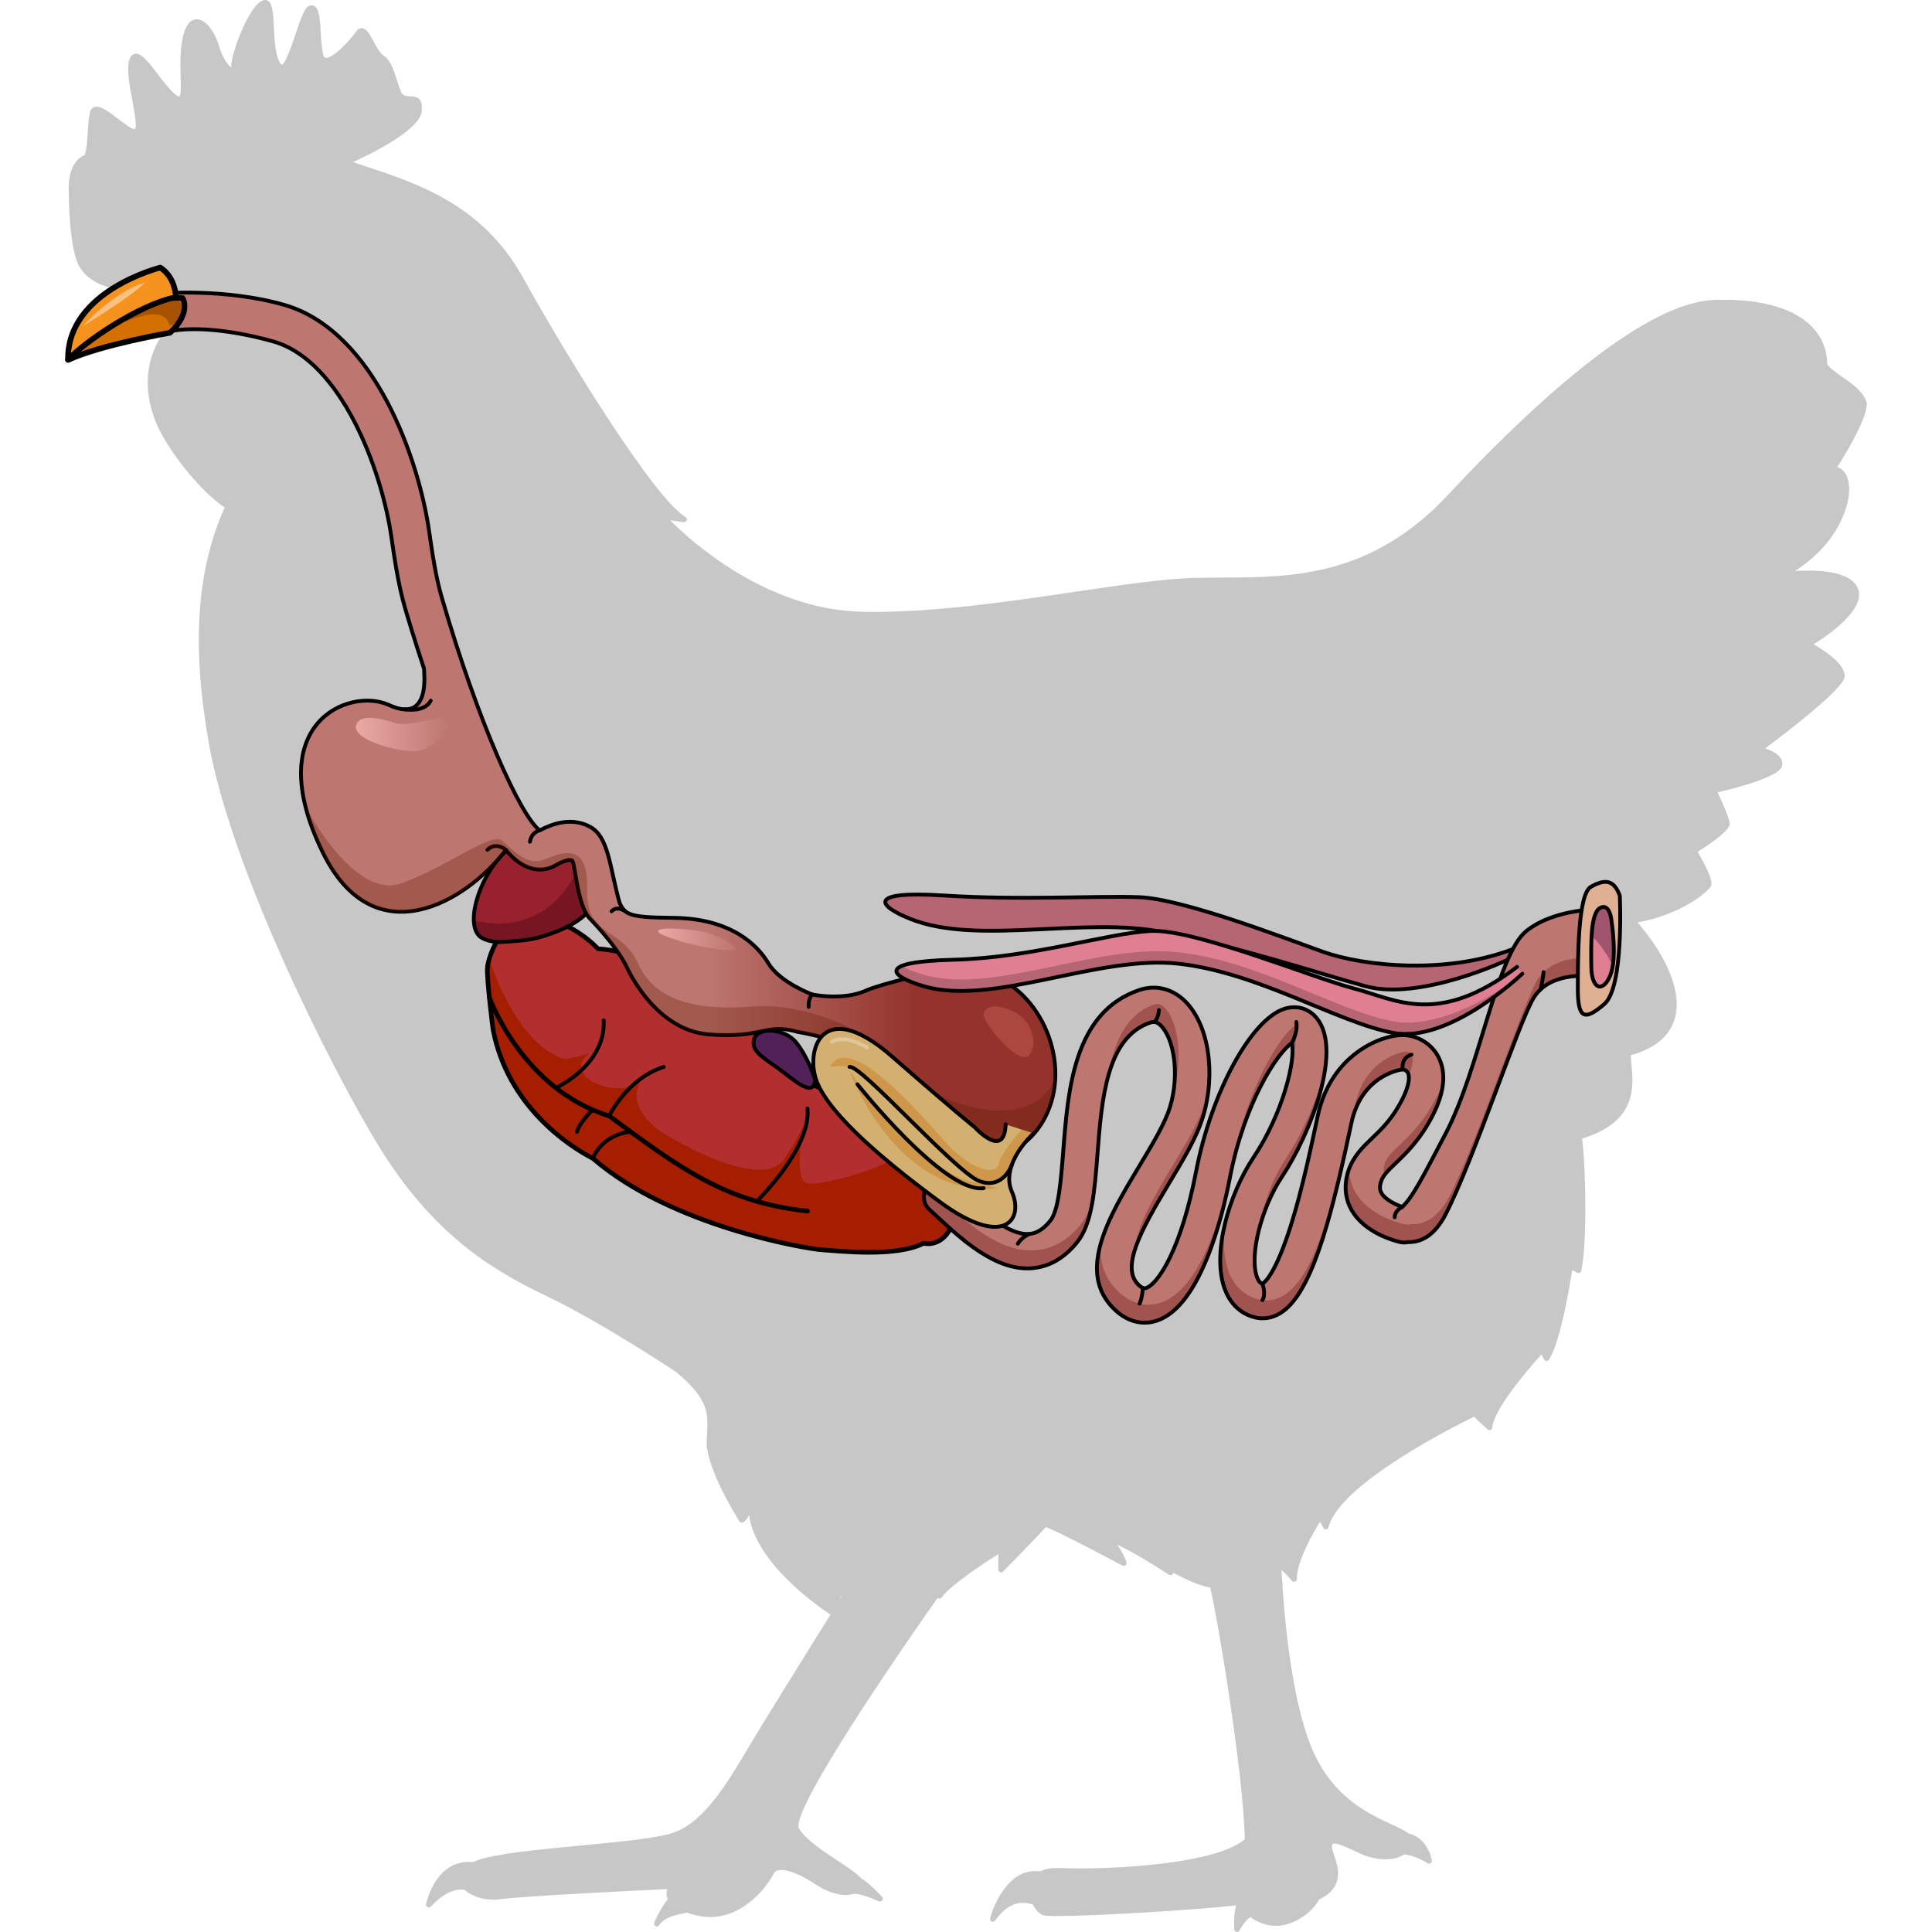 <?xml version="1.0" encoding="utf-8"?>
<!-- Created by: Science Figures, www.sciencefigures.org, Generator: Science Figures Editor -->
<!DOCTYPE svg PUBLIC "-//W3C//DTD SVG 1.1//EN" "http://www.w3.org/Graphics/SVG/1.1/DTD/svg11.dtd">
<svg version="1.1" id="Layer_1" xmlns="http://www.w3.org/2000/svg" xmlns:xlink="http://www.w3.org/1999/xlink" 
	 width="800px" height="800px" viewBox="0 0 471.66 505.797" enable-background="new 0 0 471.66 505.797"
	 xml:space="preserve">
<g>
	<path id="changecolor" fill="#C7C7C7" d="M469.255,153.887c-1.363-2.983-5.772-4.496-13.106-4.496c-1.203,0-2.33,0.042-3.304,0.1
		c3.257-2.088,8.426-6.113,11.556-12.149c3.319-6.402,3.049-11.074,1.688-13.312c-0.556-0.914-1.315-1.51-2.188-1.734
		c2.074-3.25,7.903-12.755,7.757-16.694c-0.002-0.062-0.013-0.123-0.029-0.181c-0.86-2.906-3.83-4.971-6.45-6.792
		c-1.613-1.122-3.143-2.185-3.866-3.231c-0.144-11.141-11.248-17.553-29.631-16.869c-12.548,0.465-29.715,12.702-46.075,27.564
		c-0.087,0.052-0.163,0.12-0.224,0.204c-8.203,7.467-16.199,15.582-23.3,23.197c-20.119,21.578-40.935,21.653-59.299,21.719
		c-2.462,0.009-4.788,0.017-7.098,0.076c-8.008,0.203-18.793,1.794-31.28,3.636c-18.031,2.66-38.659,5.703-56.292,5.208
		c-24.759-0.696-44.372-18.537-49.745-23.927l3.558,0.523c0.348,0.057,0.68-0.15,0.799-0.48c0.117-0.33-0.014-0.697-0.314-0.877
		c-7.95-4.771-29.712-39.6-42.624-62.808c-10.517-18.903-27.428-24.49-41.016-28.979c-1.174-0.388-2.31-0.765-3.426-1.143
		c5.239-2.396,17.559-8.524,17.995-13.344c0.135-1.479-0.057-2.458-0.604-3.081c-0.646-0.735-1.589-0.769-2.42-0.8
		c-1.283-0.047-2.032-0.138-2.524-1.45c-0.382-1.017-0.692-1.995-0.993-2.94c-0.884-2.777-1.647-5.176-3.621-6.434
		c-0.797-0.508-1.647-2.071-2.397-3.451c-1.086-1.997-1.944-3.574-3.202-3.574c-0.542,0-1.021,0.298-1.426,0.887
		c-1.671,2.43-5.912,6.893-7.828,6.893h-0.004c-0.194,0-0.64-0.008-0.853-1.107c-0.342-1.766-0.464-3.771-0.581-5.711
		c-0.234-3.869-0.42-6.925-2.429-6.925c-0.121,0-0.247,0.014-0.373,0.041c-1.307,0.281-2.191,2.748-3.771,7.449
		c-0.876,2.606-2.698,8.029-3.643,8.04c-0.001,0-0.124-0.03-0.336-0.337c-1.327-1.916-1.537-6.078-1.707-9.423
		C54.417,3.009,54.265,0,52.31,0c-0.227,0-0.464,0.051-0.703,0.152c-3.614,1.521-8.127,13.89-8.127,17.031
		c0,0.214-0.019,0.359-0.038,0.452c-0.689-0.38-2.33-2.534-3.191-5.653c-0.793-2.879-3.119-6.934-5.806-6.934
		c-1.704,0-2.925,1.557-3.63,4.628c-0.78,3.407-0.68,7.253-0.599,10.344c0.054,2.089,0.129,4.95-0.33,5.292
		c-0.039,0-0.26-0.019-0.762-0.379c-1.499-1.081-3.226-3.338-4.896-5.521c-2.539-3.319-4.171-5.354-5.675-5.354
		c-0.555,0-1.308,0.271-1.737,1.559c-0.789,2.369,0.012,6.658,0.787,10.806c0.512,2.737,1.284,6.874,0.643,7.416
		c-0.864,0-2.857-1.53-4.458-2.759c-2.119-1.626-4.119-3.162-5.561-3.162c-0.437,0-1.484,0.16-1.779,1.638
		c-0.318,1.591-0.445,3.514-0.568,5.374c-0.128,1.93-0.365,5.521-0.988,5.771c-1.83,0.733-3.968,3.362-3.968,8.358
		c0,2.668,0.134,16.207,2.773,20.73c1.607,2.757,4.782,4.813,8.186,5.488C5.915,79.189,0.198,85.262,0.329,94.146v0.005
		c0,0.022-0.002,0.044-0.002,0.066c0,0.022,0.009,0.042,0.011,0.064c0.005,0.04,0.009,0.079,0.021,0.118
		c0.009,0.034,0.022,0.064,0.036,0.096c0.015,0.034,0.029,0.066,0.049,0.098c0.021,0.031,0.044,0.059,0.067,0.087
		c0.016,0.018,0.026,0.04,0.044,0.056c0.007,0.007,0.018,0.009,0.025,0.016c0.056,0.049,0.118,0.09,0.188,0.121
		c0.01,0.004,0.018,0.012,0.027,0.015c0.002,0.001,0.004,0.002,0.006,0.003c0.085,0.032,0.173,0.047,0.26,0.047
		c0.103,0,0.204-0.022,0.298-0.064c0.002-0.001,0.004,0,0.006-0.001c6.552-2.973,18.146-5.434,23.571-6.484
		c-2.396,3.819-5.258,11.124-1.554,21.246c2.711,7.411,11.864,18.953,18.375,23.216c-7.376,16.481-8.692,36.199-4.124,61.892
		c5.8,32.63,31.818,84.696,44.459,105.319c13.919,22.711,29.133,32.184,43.501,39.037c14.954,7.131,34.291,20.055,34.421,20.137
		c8.561,7.202,8.35,10.774,8,16.694l-0.071,1.274c-0.341,6.587,7.44,19.278,8.343,20.727c0.113,0.408,0.45,0.686,0.863,0.686
		c0.431,0,0.893-0.184,1.885-1.947c1.703,12.275,17.281,23.358,21.312,26.038c-7.762,12.45-17.758,28.534-20.938,33.881
		l-0.661,1.114c-5.266,8.877-11.232,18.938-19.112,21.951c-4.059,1.553-14.677,2.563-24.945,3.538
		c-10.94,1.04-22.254,2.116-27.026,3.922c-0.309,0.117-0.595,0.236-0.865,0.358c-0.493-0.033-1.018-0.043-1.587-0.016
		c-8.614,0.403-10.716,10.92-10.735,11.025c-0.062,0.32,0.096,0.643,0.386,0.791c0.106,0.055,0.222,0.082,0.336,0.082
		c0.196,0,0.39-0.079,0.532-0.229c2.886-3.032,5.446-4.443,8.059-4.443c0.242,0,0.476,0.018,0.707,0.039
		c1.686,1.549,4.566,2.623,7.572,2.623c0.565,0,1.129-0.038,1.675-0.114c6.343-0.873,37.143-2.351,43.888-2.667
		c-0.208,0.599-0.316,1.366-0.05,2.212c0.046,0.146,0.123,0.282,0.188,0.423c-2.195,2.77-3.459,5.905-3.546,6.128
		c-0.14,0.355,0.016,0.759,0.357,0.929c0.104,0.051,0.216,0.076,0.326,0.076c0.249,0,0.491-0.128,0.629-0.355
		c1.187-1.961,4.309-2.727,7.251-3.23c0.736,0.253,1.527,0.491,2.414,0.702c1.203,0.286,2.417,0.432,3.609,0.432
		c9.011-0.001,15.048-8.13,16.614-11.262c0.228-0.456,0.69-1.063,2.064-1.063c3.072,0,7.708,2.933,9.056,3.831
		c2.596,1.729,5.464,2.722,7.868,2.722c0.642,0,1.23-0.098,1.789-0.24c0.04-0.007,0.083-0.004,0.123-0.013
		c0.114-0.025,0.255-0.038,0.418-0.038c1.73,0,5.075,1.397,6.218,1.937c0.101,0.047,0.207,0.07,0.313,0.07
		c0.005-0.001,0.012-0.001,0.02,0c0.406,0,0.735-0.329,0.735-0.735c0-0.238-0.113-0.45-0.29-0.585
		c-0.589-0.67-2.948-3.266-5.4-4.786c-1.05-1.208-3.104-2.606-6.073-4.562c-3.946-2.599-8.419-5.545-10.155-8.436
		c-2.165-3.61,18.523-35.167,36.28-60.379c0.051,0.043,0.104,0.085,0.167,0.113c0.319,0.144,0.699,0.041,0.902-0.246
		c2.326-3.297,11.598-9.309,14.83-11.348v4.064c0,0.299,0.182,0.568,0.458,0.681c0.276,0.111,0.594,0.048,0.804-0.168
		c0.379-0.389,8.85-9.072,11.202-11.654c4.336,1.678,19.851,9.989,20.013,10.076c0.252,0.135,0.557,0.113,0.785-0.057
		s0.339-0.455,0.283-0.734c-0.018-0.089-0.387-1.836-2.453-4.675c5.108,2.249,13.474,7.813,13.573,7.878
		c0.313,0.21,0.736,0.147,0.976-0.146c0.098-0.119,0.151-0.26,0.164-0.403c3.187,1.821,6.806,3.346,9.667,3.924
		c2.027,8.257,8.723,48.911,9.055,65.863c-6.943,6.025-30.309,7.642-43.155,7.642c-1.866,0-3.57-0.032-5.064-0.096
		c-2.419-0.101-4.134,0.266-5.353,0.859c-0.288-0.031-0.587-0.054-0.898-0.066c-0.119-0.005-0.236-0.007-0.353-0.007
		c-8.443,0-11.72,11.84-11.855,12.344c-0.092,0.342,0.073,0.7,0.393,0.854c0.102,0.049,0.21,0.072,0.317,0.072
		c0.229,0,0.451-0.107,0.593-0.302c2.317-3.168,4.619-4.644,7.244-4.644c0.916,0,1.786,0.179,2.633,0.407
		c0.755,1.465,1.823,2.595,2.827,2.868c0.296,0.081,0.978,0.188,3.467,0.188c9.853,0,36.295-1.59,46.916-2.799
		c-0.721,3.029-0.496,6.057-0.478,6.291c0.026,0.324,0.262,0.592,0.58,0.659c0.051,0.011,0.102,0.017,0.152,0.017
		c0.266,0,0.515-0.145,0.646-0.384c1.049-1.928,1.987-2.966,2.856-3.519c2.087,1.512,4.312,2.287,6.655,2.287
		c0.001,0,0.001,0,0.002,0c5.401-0.001,10.034-4.282,11.325-6.881c6.702-3.299,5.063-8.22,3.974-11.489
		c-0.381-1.144-0.741-2.225-0.586-2.792c0.047-0.173,0.101-0.368,0.64-0.368c1.175,0,3.262,0.986,5.103,1.856
		c1.284,0.607,2.498,1.181,3.497,1.488c1.14,0.351,2.901,0.77,4.828,0.77c1.942,0,3.585-0.442,4.872-1.284
		c3.182,0.407,6.022,2.273,6.053,2.293c0.123,0.082,0.265,0.123,0.407,0.123c-0.001-0.001,0.013,0.001,0.02,0.001
		c0.406,0,0.735-0.329,0.735-0.735c0-0.105-0.022-0.205-0.062-0.296c-0.497-2.558-2.446-6.103-5.995-6.826
		c-0.971-0.781-2.492-1.483-4.426-2.374c-5.984-2.759-15.028-6.926-20.438-18.771c-4.97-10.883-7.202-29.186-8.204-43.515
		c0.053-0.12,0.085-0.249,0.068-0.383l-0.203-1.62c-0.051-0.791-0.097-1.567-0.141-2.328c0.813,0.706,1.817,1.663,2.716,2.784
		c0.194,0.244,0.524,0.341,0.816,0.234c0.295-0.104,0.492-0.381,0.492-0.693c0-4.725,4.376-12.235,6.073-14.97l0.873,1.603
		c0.145,0.266,0.435,0.427,0.738,0.377c0.301-0.038,0.547-0.257,0.62-0.55c2.873-11.486,33.909-26.902,38.088-28.932
		c0.627,0.613,1.98,1.918,3.578,3.336c0.213,0.188,0.513,0.237,0.775,0.127c0.262-0.111,0.436-0.362,0.447-0.646
		c0.18-4.336,8.76-14.632,12.836-19.114l0.731,1.315c0.126,0.227,0.362,0.369,0.621,0.377c0.231-0.01,0.503-0.122,0.642-0.34
		c3.038-4.776,5.443-19.391,6.071-23.487l1.279,0.709c0.198,0.111,0.437,0.12,0.646,0.033c0.209-0.09,0.364-0.271,0.422-0.49
		c1.44-5.52,1.37-25.25,0.262-34.65c14.392-4.334,13.467-13.701,12.911-19.33c-0.095-0.96-0.179-1.817-0.168-2.49
		c6.277-1.762,10.144-4.971,11.492-9.544c2.289-7.756-3.379-17.916-9.746-25.224c11.065-1.928,18.385-7.823,19.239-9.53
		c0.69-1.376-1.739-5.945-3.499-8.935c4.069-2.571,8.581-5.819,8.412-7.489c-0.145-1.447-2.262-6.116-3.183-8.092
		c4.698-1.091,16.013-3.996,16.84-6.813c0.205-0.696,0.113-1.4-0.265-2.037c-0.795-1.338-2.746-2.19-4.136-2.648
		c5.263-3.927,20.146-15.287,20.771-18.582c0.625-3.272-5.289-7.077-8.091-8.678C461.396,166.404,471.765,159.378,469.255,153.887z
		 M202.96,418.516l0.111-0.833l0.127,0.453C203.118,418.263,203.04,418.388,202.96,418.516z"/>
	<g>
		<g>
			<path fill="#B32F2F" d="M111.992,269.415c0,0-1.698-13.282-1.449-16.165c0.25-2.881,4.166-14.776,13.543-13.208
				c9.378,1.568,15.402,8.364,15.402,8.364s12.604,0.163,23.979,10.599c12.331,5.164,23.851,17.834,28.306,22.461
				c4.455,4.628,27.121,8.802,36.466,22.713c9.345,13.912,2.344,22.647-3.487,21.308c-7.335,3.761-22.273,1.979-26.419,1.738
				c-4.146-0.237-39.71-6.163-60.193-23.966C131.676,299.982,115.736,289.364,111.992,269.415z"/>
			<g>
				<path fill="#9F2F2F" d="M140.287,274.514c0,0-1.424,0.359-2.779,1.172C140.035,274.915,140.287,274.514,140.287,274.514z"/>
				<path fill="#A61E00" d="M198.333,327.225c4.146,0.24,19.084,2.022,26.419-1.738c5.831,1.34,12.832-7.396,3.487-21.308
					c-2.134-3.177-4.967-5.842-8.114-8.124c-1.385,3.448-2.756,6.488-3.58,7.316c-2.166,2.178-18,7.143-22.219,6.445
					c-3.275-0.541-1.839-10.875-1.033-15.471c-0.592,1.645-1.949,4.428-5.011,9.025c-6.198,9.309-32.317-6.793-33.673-8.092
					s-7.548-6.056-3.87-12.637c-3.097,4.258-13.936,1.936-15.423-2.296c-0.789-2.244,0.658-3.743,2.191-4.661
					c-1.41,0.43-3.518,0.974-6.704,1.63c-13.156-3.971-19.757-26.332-19.763-26.35c-0.289,0.963-0.453,1.769-0.498,2.284
					c-0.249,2.883,1.449,16.165,1.449,16.165c3.744,19.949,19.684,30.567,26.147,33.844
					C158.623,321.062,194.187,326.987,198.333,327.225z"/>
				
					<path fill="none" stroke="#000000" stroke-width="1.2" stroke-linecap="round" stroke-linejoin="round" stroke-miterlimit="10" d="
					M111.992,269.415c0,0-1.698-13.282-1.449-16.165c0.25-2.881,4.166-14.776,13.543-13.208c9.378,1.568,15.402,8.364,15.402,8.364
					s12.604,0.163,23.979,10.599c12.331,5.164,23.851,17.834,28.306,22.461c4.455,4.628,27.121,8.802,36.466,22.713
					c9.345,13.912,2.344,22.647-3.487,21.308c-7.335,3.761-22.273,1.979-26.419,1.738c-4.146-0.237-39.71-6.163-60.193-23.966
					C131.676,299.982,115.736,289.364,111.992,269.415z"/>
				<path fill="#9F2F2F" d="M193.706,292.171c0,0-0.181,0.851-0.413,2.175C193.901,292.66,193.706,292.171,193.706,292.171z"/>
			</g>
			<path fill="none" stroke="#000000" stroke-linecap="round" stroke-linejoin="round" stroke-miterlimit="10" d="M128.457,284.804
				c0,0,13.109-5.935,12.514-17.674"/>
			<path fill="none" stroke="#000000" stroke-linecap="round" stroke-linejoin="round" stroke-miterlimit="10" d="M142.43,292.171
				c0,0,4.495-9.695,14.278-12.859"/>
			<path fill="none" stroke="#000000" stroke-linecap="round" stroke-linejoin="round" stroke-miterlimit="10" d="M181.038,314.51
				c0,0,14.327-13.862,13.288-24.326"/>
			<path fill="none" stroke="#000000" stroke-linecap="round" stroke-linejoin="round" stroke-miterlimit="10" d="M138.045,290.548
				c0,0-3.687,3.72-4.038,5.761"/>
			<path fill="none" stroke="#000000" stroke-linecap="round" stroke-linejoin="round" stroke-miterlimit="10" d="M138.14,303.259
				c0,0,2.147-6.063,9.722-6.95"/>
			
				<path fill="none" stroke="#000000" stroke-width="1.2" stroke-linecap="round" stroke-linejoin="round" stroke-miterlimit="10" d="
				M111.041,261.142c0,0,8.559,24.002,31.389,31.029c18.529,13.646,30.336,22.579,51.896,24.896"/>
			<path fill="#B66572" stroke="#000000" stroke-linecap="round" stroke-linejoin="round" stroke-miterlimit="10" d="
				M377.872,251.168c0,0-23.101,11.019-37.532,7.002c-14.433-4.017-31.917-9.919-52.719-14.112
				c-20.804-4.195-48.641,3.504-66.206-3.429c-8.544-3.372-11.965-7.492,8.497-6.192c20.462,1.3,39.795,0.036,51.182,0.445
				c11.388,0.41,37.308,10.399,48.097,14.266c10.787,3.866,33.38,6.241,51.306-1.281"/>
			<path fill="#BD7670" d="M402.381,238.064c0,0-12.084-0.461-19.816,5.642c-7.733,6.104-12.213,36.069-21.197,53.119
				c-5.576,10.583-8.515,16.563-11.33,19.144c-1.92-0.674-4.488-1.947-5.442-3.624c-0.322-0.566-0.626-1.421-0.107-3.011
				c0.519-1.587,1.692-2.762,3.896-4.87c2.771-2.653,6.568-6.287,9.855-12.906c3.861-7.775,2.611-12.731,0.884-15.519
				c-2.315-3.735-6.28-5.061-8.972-5.061c-5.769,0-18.79,5.155-22.22,21.089l-0.476,2.223c-1.48,6.938-3.718,17.422-6.529,26.374
				c-3.985,12.685-6.848,15.047-7.502,15.438c-0.372-0.134-0.93-0.479-1.394-1.705c-2.096-5.536,1.033-18.117,6.563-26.395
				c6.968-10.431,16.886-34.333,8.234-42.32c-2.075-1.915-4.888-2.478-7.715-1.551c-8.743,2.874-19.086,21.98-23.055,42.593
				c-3.945,20.487-9.994,29.458-13.097,30.489c-0.271,0.087-0.766,0.252-1.868-0.754c-4.883-4.447,0.422-14.258,7.864-26.621
				c3.746-6.224,7.285-12.103,8.899-17.438c3.494-11.551,1.477-24.339-4.798-30.407c-3.324-3.214-7.665-4.23-11.911-2.791
				c-17.055,5.788-18.614,25.96-19.867,42.168c-0.59,7.638-1.201,15.536-3.389,18.234c-1.769,2.181-3.588,3.31-5.562,3.449
				c-5.528,0.382-12.734-6.298-17.998-11.183c-0.694-0.645-1.365-1.267-2.01-1.854c-1.836-1.674-4.683-1.542-6.356,0.296
				c-1.674,1.837-1.542,4.683,0.296,6.356c0.624,0.569,1.275,1.174,1.948,1.798c6.472,6.007,15.348,14.227,24.755,13.563
				c4.531-0.321,8.54-2.595,11.917-6.759c3.955-4.876,4.611-13.371,5.372-23.208c1.104-14.277,2.354-30.46,13.786-34.339
				c0.892-0.303,1.7-0.29,2.762,0.737c3.323,3.213,5.096,12.552,2.439,21.332c-1.288,4.26-4.546,9.672-7.995,15.401
				c-7.941,13.192-16.941,28.145-6.214,37.917c2.298,2.093,4.9,3.171,7.551,3.171c1.069,0,2.147-0.176,3.216-0.53
				c11.483-3.817,17.18-27.377,19.097-37.329c3.816-19.821,12.463-32.837,16.213-35.344c1.136,3.974-2.151,18.174-10,29.921
				c-6.459,9.668-11.029,25.246-7.497,34.58c1.443,3.813,4.116,6.332,7.729,7.286c2.29,0.605,4.629,0.227,6.772-1.089
				c7.651-4.703,12.614-21.705,18.144-47.611l0.473-2.207c2.754-12.794,13.32-13.981,13.411-13.983
				c0.145,0.006,0.961,0.174,1.348,0.829c0.536,0.906,0.474,3.154-1.311,6.746c-2.587,5.21-5.473,7.972-8.019,10.409
				c-2.45,2.345-4.983,4.77-6.227,8.578c-1.198,3.668-0.898,7.229,0.866,10.3c3.571,6.216,11.875,8.161,12.81,8.362
				c0.665,0.144,1.322,0.119,1.943-0.023c3.27,0.092,6.871-1.539,9.815-7.231c7.397-14.3,19.289-50.661,23.092-56.744
				s12.278-6.365,18.33-5.152S402.381,238.064,402.381,238.064z"/>
			<path fill="#A1544F" d="M319.568,303.296c-3.54,5.299-6.087,12.354-6.919,18.203c1.241-4.659,3.316-9.563,5.944-13.496
				c4.294-6.428,9.703-17.97,11.201-27.753C327.6,288.821,323.188,297.876,319.568,303.296z"/>
			<path fill="#A1544F" d="M296.187,306.093c0.188-0.845,0.372-1.712,0.553-2.601C296.545,304.355,296.359,305.222,296.187,306.093z
				"/>
			<path fill="#A1544F" d="M349.357,299.757c-2.203,2.108-3.377,3.283-3.896,4.87c-0.477,1.461-0.258,2.298,0.03,2.864
				c0.66-0.869,1.593-1.785,2.891-3.027c2.771-2.653,6.568-6.287,9.855-12.906c1.631-3.283,2.343-6.058,2.499-8.384
				c-0.382,1.15-0.876,2.37-1.524,3.677C355.926,293.47,352.129,297.104,349.357,299.757z"/>
			<path fill="#A1544F" d="M322.084,268.375c-3.75,2.507-12.396,15.522-16.213,35.344c-0.086,0.448-0.184,0.933-0.285,1.434
				c4.086-17.975,11.984-29.704,15.523-32.07c0.305,1.065,0.288,2.87-0.046,5.16C322.237,273.726,322.575,270.093,322.084,268.375z"
				/>
			<path fill="#A1544F" d="M290.291,284.815c2.538-8.7,0.775-17.879-2.514-21.059c-1.062-1.027-1.87-1.04-2.762-0.737
				c-7.575,2.57-10.679,10.545-12.232,19.787c1.804-7.156,5.007-12.959,11.258-15.08c0.892-0.303,1.7-0.29,2.762,0.737
				C289.5,271.071,291.174,277.712,290.291,284.815z"/>
			<path fill="#A1544F" d="M298.832,287.694c-1.614,5.335-5.153,11.214-8.899,17.438c-5.331,8.856-9.564,16.402-9.742,21.606
				c1.571-4.668,4.875-10.434,8.768-16.899c3.746-6.224,7.285-12.103,8.899-17.438c0.58-1.918,0.994-3.869,1.276-5.819
				C299.033,286.953,298.943,287.326,298.832,287.694z"/>
			<path fill="#A1544F" d="M403.764,251.345c-6.052-1.213-14.527-0.931-18.33,5.152s-15.694,42.444-23.092,56.744
				c-2.944,5.692-6.546,7.323-9.815,7.231c-0.621,0.143-1.278,0.167-1.943,0.023c-0.935-0.201-9.238-2.146-12.81-8.362
				c-1.107-1.928-1.637-4.049-1.582-6.268c-0.086,0.225-0.182,0.439-0.259,0.675c-1.198,3.668-0.898,7.229,0.866,10.3
				c3.571,6.216,11.875,8.161,12.81,8.362c0.665,0.144,1.322,0.119,1.943-0.023c3.27,0.092,6.871-1.539,9.815-7.231
				c7.397-14.3,19.289-50.661,23.092-56.744s12.278-6.365,18.33-5.152c2.233,0.448,2.76-1.888,2.539-5.01
				C404.939,251.352,404.432,251.479,403.764,251.345z"/>
			<path fill="#A1544F" d="M336.729,293.962c2.754-12.794,13.32-13.981,13.411-13.983c0.145,0.006,0.961,0.174,1.348,0.829
				c0.115,0.194,0.194,0.463,0.243,0.78c1.21-2.863,1.202-4.692,0.731-5.487c-0.387-0.655-1.203-0.823-1.348-0.829
				c-0.091,0.002-10.657,1.189-13.411,13.983l-0.473,2.207c-5.529,25.906-10.492,42.908-18.144,47.611
				c-2.144,1.315-4.482,1.694-6.772,1.089c-3.612-0.954-6.285-3.474-7.729-7.286c-1.399-3.697-1.513-8.379-0.755-13.28
				c-1.687,6.545-2.063,13.116-0.22,17.987c1.443,3.813,4.116,6.332,7.729,7.286c2.29,0.605,4.629,0.227,6.772-1.089
				c7.651-4.703,12.614-21.705,18.144-47.611L336.729,293.962z"/>
			<path fill="#A1544F" d="M305.05,307.668c-2.491,11.189-8.118,30.004-18.275,33.38c-1.068,0.354-2.146,0.53-3.216,0.53
				c-2.65,0-5.253-1.078-7.551-3.171c-4.133-3.765-5.33-8.3-4.795-13.206c-1.98,6.697-1.607,12.969,3.82,17.913
				c2.298,2.093,4.9,3.171,7.551,3.171c1.069,0,2.147-0.176,3.216-0.53c11.483-3.817,17.18-27.377,19.097-37.329
				C304.945,308.17,304.999,307.921,305.05,307.668z"/>
			<path fill="#A1544F" d="M265.857,320.566c-3.377,4.164-7.386,6.438-11.917,6.759c-9.407,0.663-18.283-7.557-24.755-13.563
				c-0.673-0.624-1.324-1.229-1.948-1.798c-0.545-0.496-0.921-1.101-1.163-1.746c-0.034,0.035-0.074,0.061-0.107,0.097
				c-1.674,1.837-1.542,4.683,0.296,6.356c0.624,0.569,1.275,1.174,1.948,1.798c6.472,6.007,15.348,14.227,24.755,13.563
				c4.531-0.321,8.54-2.595,11.917-6.759c2.265-2.792,3.445-6.774,4.187-11.512C268.336,316.449,267.324,318.758,265.857,320.566z"
				/>
			<path fill="#A1544F" d="M262.256,296.664c0.392-5.068,0.813-10.524,1.73-15.808c-1.635,6.671-2.195,13.921-2.705,20.515
				c-0.284,3.683-0.576,7.421-1.045,10.613C261.359,308.267,261.813,302.392,262.256,296.664z"/>
			<g>
				<path fill="none" stroke="#000000" stroke-miterlimit="10" d="M402.381,238.064c0,0-12.084-0.461-19.816,5.642
					c-7.733,6.104-12.213,36.069-21.197,53.119c-5.576,10.583-8.515,16.563-11.33,19.144c-1.92-0.674-4.488-1.947-5.442-3.624
					c-0.322-0.566-0.626-1.421-0.107-3.011c0.519-1.587,1.692-2.762,3.896-4.87c2.771-2.653,6.568-6.287,9.855-12.906
					c3.861-7.775,2.611-12.731,0.884-15.519c-2.315-3.735-6.28-5.061-8.972-5.061c-5.769,0-18.79,5.155-22.22,21.089l-0.476,2.223
					c-1.48,6.938-3.718,17.422-6.529,26.374c-3.985,12.685-6.848,15.047-7.502,15.438c-0.372-0.134-0.93-0.479-1.394-1.705
					c-2.096-5.536,1.033-18.117,6.563-26.395c6.968-10.431,16.886-34.333,8.234-42.32c-2.075-1.915-4.888-2.478-7.715-1.551
					c-8.743,2.874-19.086,21.98-23.055,42.593c-3.945,20.487-9.994,29.458-13.097,30.489c-0.271,0.087-0.766,0.252-1.868-0.754
					c-4.883-4.447,0.422-14.258,7.864-26.621c3.746-6.224,7.285-12.103,8.899-17.438c3.494-11.551,1.477-24.339-4.798-30.407
					c-3.324-3.214-7.665-4.23-11.911-2.791c-17.055,5.788-18.614,25.96-19.867,42.168c-0.59,7.638-1.201,15.536-3.389,18.234
					c-1.769,2.181-3.588,3.31-5.562,3.449c-5.528,0.382-12.734-6.298-17.998-11.183c-0.694-0.645-1.365-1.267-2.01-1.854
					c-1.836-1.674-4.683-1.542-6.356,0.296c-1.674,1.837-1.542,4.683,0.296,6.356c0.624,0.569,1.275,1.174,1.948,1.798
					c6.472,6.007,15.348,14.227,24.755,13.563c4.531-0.321,8.54-2.595,11.917-6.759c3.955-4.876,4.611-13.371,5.372-23.208
					c1.104-14.277,2.354-30.46,13.786-34.339c0.892-0.303,1.7-0.29,2.762,0.737c3.323,3.213,5.096,12.552,2.439,21.332
					c-1.288,4.26-4.546,9.672-7.995,15.401c-7.941,13.192-16.941,28.145-6.214,37.917c2.298,2.093,4.9,3.171,7.551,3.171
					c1.069,0,2.147-0.176,3.216-0.53c11.483-3.817,17.18-27.377,19.097-37.329c3.816-19.821,12.463-32.837,16.213-35.344
					c1.136,3.974-2.151,18.174-10,29.921c-6.459,9.668-11.029,25.246-7.497,34.58c1.443,3.813,4.116,6.332,7.729,7.286
					c2.29,0.605,4.629,0.227,6.772-1.089c7.651-4.703,12.614-21.705,18.144-47.611l0.473-2.207
					c2.754-12.794,13.32-13.981,13.411-13.983c0.145,0.006,0.961,0.174,1.348,0.829c0.536,0.906,0.474,3.154-1.311,6.746
					c-2.587,5.21-5.473,7.972-8.019,10.409c-2.45,2.345-4.983,4.77-6.227,8.578c-1.198,3.668-0.898,7.229,0.866,10.3
					c3.571,6.216,11.875,8.161,12.81,8.362c0.665,0.144,1.322,0.119,1.943-0.023c3.27,0.092,6.871-1.539,9.815-7.231
					c7.397-14.3,19.289-50.661,23.092-56.744s12.278-6.365,18.33-5.152S402.381,238.064,402.381,238.064z"/>
			</g>
			<g>
				<path fill="#97212D" d="M108.345,244.978c0.14,0.214,2.135,1.914,6.512,1.61c3.069-0.212,6.184-0.357,9.162-1.176
					c9.26-2.544,13.624-6.441,14.604-9.571c0.842-2.69-1.394-7.891-2.301-9.162c-3.451-4.839-4.797-6.653-8.115-7.344
					c-2.99-0.623-6.105-0.108-8.716,0.878C110.77,223.513,103.932,240.44,108.345,244.978z"/>
			</g>
			<path fill="#771522" d="M135.284,225.232c-3.198,7.791-11.031,19.732-28.305,15.784c0.063,1.671,0.489,3.062,1.365,3.962
				c0.14,0.214,2.135,1.914,6.512,1.61c3.069-0.212,6.184-0.357,9.162-1.176c9.26-2.544,13.624-6.441,14.604-9.571
				c0.842-2.69-1.394-7.891-2.301-9.162C135.953,226.161,135.611,225.684,135.284,225.232z"/>
			<g>
				<path fill="none" stroke="#000000" stroke-linecap="round" stroke-linejoin="round" stroke-miterlimit="10" d="M108.345,244.978
					c0.14,0.214,2.135,1.914,6.512,1.61c3.069-0.212,6.184-0.357,9.162-1.176c9.26-2.544,13.624-6.441,14.604-9.571
					c0.842-2.69-1.394-7.891-2.301-9.162c-3.451-4.839-4.797-6.653-8.115-7.344c-2.99-0.623-6.105-0.108-8.716,0.878
					C110.77,223.513,103.932,240.44,108.345,244.978z"/>
			</g>
			<path fill="none" stroke="#000000" stroke-linecap="round" stroke-linejoin="round" stroke-miterlimit="10" d="M285.07,267.561
				c0,0,1.063-0.618,1.278-3.126"/>
			<path fill="none" stroke="#000000" stroke-linecap="round" stroke-linejoin="round" stroke-miterlimit="10" d="M321.109,273.082
				c0,0,1.682-2.879,1.192-5.521"/>
			<path fill="none" stroke="#000000" stroke-linecap="round" stroke-linejoin="round" stroke-miterlimit="10" d="M350.141,279.979
				c0,0-0.527-3.07,2.322-3.878"/>
			<path fill="none" stroke="#000000" stroke-linecap="round" stroke-linejoin="round" stroke-miterlimit="10" d="M350.037,315.969
				c0,0-1.975,0.898-1.975,2.736"/>
			<path fill="none" stroke="#000000" stroke-linecap="round" stroke-linejoin="round" stroke-miterlimit="10" d="M386.237,259.052
				c0,0,0.638-2.566,0.794-4.538"/>
			<path fill="none" stroke="#000000" stroke-linecap="round" stroke-linejoin="round" stroke-miterlimit="10" d="M282.141,337.178
				c0,0-0.161,2.623-0.869,4.119"/>
			<path fill="none" stroke="#000000" stroke-linecap="round" stroke-linejoin="round" stroke-miterlimit="10" d="M313.424,336.103
				c0,0,1.027,2.68,0,4.269"/>
			<path fill="none" stroke="#000000" stroke-linecap="round" stroke-linejoin="round" stroke-miterlimit="10" d="M252.331,323.055
				c0,0-1.979,0.921-2.935,2.551"/>
		</g>
		<linearGradient id="SVGID_1_" gradientUnits="userSpaceOnUse" x1="24.366" y1="189.985" x2="259.228" y2="189.985">
			<stop  offset="0" style="stop-color:#BD7670"/>
			<stop  offset="0.613" style="stop-color:#BD7670"/>
			<stop  offset="0.844" style="stop-color:#93332C"/>
		</linearGradient>
		<path fill="url(#SVGID_1_)" d="M237.164,254.126c-8.989-0.661-24.649,3.909-27.316,5.131c-6.179,2.831-14.257,1.101-14.257,1.101
			s-8.464-3.125-11.457-8.115c-2.994-4.99-9.87-11.718-24.688-11.946c-6.045-0.093-9.973-0.133-12.159-1.282
			c-1.558-0.818-2.212-2.87-2.212-2.87c-2.619-9.513-2.797-17.129-7.759-19.737c-3.758-1.975-8.154-1.643-13.079,0.986
			c-4.975-3.647-16.111-28.156-25.674-61.051c-1.553-5.339-2.408-11.218-3.314-17.442c-2.674-18.376-14.068-51.934-37.569-58.985
			c-15.622-4.586-33.011-3.081-33.011-3.081s-1.773,4.52,3.276,9.799c11.229-1.93,26.86,2.86,26.86,2.86
			c17.396,5.22,27.979,33.195,30.549,50.847c0.914,6.288,1.861,12.789,3.606,18.794c0.745,2.564,2.51,8.491,4.976,15.901
			c-0.098,0.516,2.068,14.679-9.106,9.56c-10.697-4.901-33.812,5.111-17.372,38.605c13.337,27.174,37.445,13.135,47.889-0.706
			v-0.002c2.308,2.734,4.182,3.899,5.757,4.527c2.468,0.984,5.042,0.817,7.243-0.47c2.367-1.384,3.805-1.561,4.316-1.291
			c0.916,0.48,1.215,11.109,4.518,15.033c0,0,6.744,6.751,9.687,12.563c0,0,7.22,16.789,21.573,17.938
			c14.355,1.149,14.887-3.077,23.395-0.635c0,0,14.029,2.288,21.918,7.781c4.574,3.185,5.969,16.178,15.073,22.393
			c9.106,6.213,24.67,3.178,29.295-11.707C262.744,273.741,252.339,255.242,237.164,254.126z"/>
		<path fill="none" stroke="#000000" stroke-linecap="round" stroke-linejoin="round" stroke-miterlimit="10" d="M237.164,254.126
			c-8.989-0.661-24.649,3.909-27.316,5.131c-6.179,2.831-14.257,1.101-14.257,1.101s-8.464-3.125-11.457-8.115
			c-2.994-4.99-9.87-11.718-24.688-11.946c-6.045-0.093-9.973-0.133-12.159-1.282c-1.558-0.818-2.212-2.87-2.212-2.87
			c-2.619-9.513-2.797-17.129-7.759-19.737c-3.758-1.975-8.154-1.643-13.079,0.986c-4.975-3.647-16.111-28.156-25.674-61.051
			c-1.553-5.339-2.408-11.218-3.314-17.442c-2.674-18.376-14.068-51.934-37.569-58.985c-15.622-4.586-33.011-3.081-33.011-3.081
			s-1.773,4.52,3.276,9.799c11.229-1.93,26.86,2.86,26.86,2.86c17.396,5.22,27.979,33.195,30.549,50.847
			c0.914,6.288,1.861,12.789,3.606,18.794c0.745,2.564,2.51,8.491,4.976,15.901c-0.098,0.516,2.068,14.679-9.106,9.56
			c-10.697-4.901-33.812,5.111-17.372,38.605c13.337,27.174,37.445,13.135,47.889-0.706v-0.002c2.308,2.734,4.182,3.899,5.757,4.527
			c2.468,0.984,5.042,0.817,7.243-0.47c2.367-1.384,3.805-1.561,4.316-1.291c0.916,0.48,1.215,11.109,4.518,15.033
			c0,0,6.744,6.751,9.687,12.563c0,0,7.22,16.789,21.573,17.938c14.355,1.149,14.887-3.077,23.395-0.635
			c0,0,14.029,2.288,21.918,7.781c4.574,3.185,5.969,16.178,15.073,22.393c9.106,6.213,24.67,3.178,29.295-11.707
			C262.744,273.741,252.339,255.242,237.164,254.126z"/>
		<path fill="#D47000" d="M27.443,87.116c0,0-17.803,3.049-26.705,7.087c2.803-7.087,10.221-11.457,15.826-14.093
			c5.604-2.636,14.176-2.061,14.176-2.061S33.131,81.84,27.443,87.116z"/>
		<path fill="#A65200" d="M28.4,77.489c0,0-12.274,5.413-12.783,6.467c-0.517,1.055,10.019-5.101,11.738,1.286
			c0,0,4.526-0.964,3.022-5.604C30.117,78.849,28.699,78.498,28.4,77.489z"/>
		
			<path fill="none" stroke="#000000" stroke-width="1.47" stroke-linecap="round" stroke-linejoin="round" stroke-miterlimit="10" d="
			M27.443,87.116c0,0-17.803,3.049-26.705,7.087c2.803-7.087,10.221-11.457,15.826-14.093c5.604-2.636,14.176-2.061,14.176-2.061
			S33.131,81.84,27.443,87.116z"/>
		<path fill="#F6921E" d="M24.89,70.056c0,0-24.481,6.098-24.151,24.147c4.37-4.779,18.809-14.565,28.238-16.391
			C28.679,72.116,24.89,70.056,24.89,70.056z"/>
		
			<path fill="none" stroke="#000000" stroke-width="1.47" stroke-linecap="round" stroke-linejoin="round" stroke-miterlimit="10" d="
			M24.89,70.056c0,0-24.481,6.098-24.151,24.147c4.37-4.779,18.809-14.565,28.238-16.391C28.679,72.116,24.89,70.056,24.89,70.056z"
			/>
		<path fill="#FAC281" d="M4.666,85.345c0,0,7.895-8.865,16.158-11.354C17.773,77.396,4.666,85.345,4.666,85.345z"/>
		<path fill="none" stroke="#000000" stroke-linecap="round" stroke-linejoin="round" stroke-miterlimit="10" d="M88.921,185.708
			c0,0,5.193,0.883,6.765-2.26"/>
		<path fill="none" stroke="#000000" stroke-linecap="round" stroke-linejoin="round" stroke-miterlimit="10" d="M115.346,222.494
			c0,0-2.47-2.271-4.828,0"/>
		<path fill="none" stroke="#000000" stroke-linecap="round" stroke-linejoin="round" stroke-miterlimit="10" d="M124.236,217.395
			c0,0-2.145,0.353-2.563,2.971"/>
		<path fill="none" stroke="#000000" stroke-linecap="round" stroke-linejoin="round" stroke-miterlimit="10" d="M146.646,238.572
			c0,0-2.139-1.592-3.605,0"/>
		<path opacity="0.3" fill="#631800" d="M228.825,300.333c9.106,6.213,24.67,3.178,29.295-11.707
			c0.632-2.035,0.974-4.139,1.071-6.256c-7.58,16.662-35.309,4.661-40.215-3.059c-4.914-7.731-24.061-17.006-38.763-15.82
			s-25.791-1.354-30.197-11.182s-13.765-6.799-13.382-19.466s-6.611-9.677-11.187-7.813s-8.133-2.542-11.013-4.914
			s-13.725,6.439-26.263,11.09c-12.522,4.646-25.232-19.962-25.263-20.021c0.911,3.613,2.384,7.61,4.547,12.017
			c13.337,27.174,37.445,13.135,47.889-0.706v-0.002c2.308,2.734,4.182,3.899,5.757,4.527c2.468,0.984,5.042,0.817,7.243-0.47
			c2.367-1.384,3.805-1.561,4.316-1.291c0.916,0.48,1.215,11.109,4.518,15.033c0,0,6.744,6.751,9.687,12.563
			c0,0,7.22,16.789,21.573,17.938c14.355,1.149,14.887-3.077,23.395-0.635c0,0,14.029,2.288,21.918,7.781
			C218.326,281.125,219.721,294.118,228.825,300.333z"/>
		<path fill="none" stroke="#000000" stroke-linecap="round" stroke-linejoin="round" stroke-miterlimit="10" d="M195.591,260.358
			c0,0-1.033,0.78-0.958,3.244"/>
		<path fill="#D4B070" d="M253.479,296.753c0,0-8.847,7.958-5.634,15.262c3.213,7.306-2.04,15.029-18.911,2.605
			c-16.87-12.428-30.688-24.736-32.673-33.068c-1.988-8.331,3.097-19.925,20.261-4.908c17.165,15.018,21.611,18.479,21.611,18.479
			s7.757,8.609,8.081-0.774"/>
		<path fill="#CF974A" d="M253.479,296.753l-3.042-1.007c-1.334,1.459-5.403,6.093-6.057,8.986
			c-0.783,3.468-7.607,0.95-12.977-4.727s-25.839-30.901-31.209-20.694c2.796-0.308,5.421-0.834,9.192,2.614
			s14.673,14.838,21.246,20.444s10.358,10.516,15.744,5.097l1.019-1.024C248.572,301.17,253.479,296.753,253.479,296.753z"/>
		<path fill="none" stroke="#000000" stroke-linecap="round" stroke-linejoin="round" stroke-miterlimit="10" d="M253.479,296.753
			c0,0-8.847,7.958-5.634,15.262c3.213,7.306-2.04,15.029-18.911,2.605c-16.87-12.428-30.688-24.736-32.673-33.068
			c-1.988-8.331,3.097-19.925,20.261-4.908c17.165,15.018,21.611,18.479,21.611,18.479s7.757,8.609,8.081-0.774"/>
		<path fill="#CF974A" d="M205.334,280.347c0,0,11.976,33.344,38.935,30.767c-8.725-2.466-9.446-0.9-19.601-9.178
			S205.334,280.347,205.334,280.347z"/>
		<path fill="#512157" stroke="#000000" stroke-miterlimit="10" d="M196.35,282.912c0.051-0.401-1.899-6.07-4.902-9.898
			c-3.002-3.827-9.924-4.155-10.977-1.259c-1.055,2.898,1.211,4.494,5.506,7.452C190.273,282.166,195.727,287.732,196.35,282.912z"
			/>
		<path fill="#E07E92" d="M381.471,254.919c0,0-18.994,18.229-33.723,15.498c-14.729-2.733-35.196-15.775-56.287-18.124
			c-21.091-2.35-48.661,11.243-66.767,5.881c-8.808-2.607-12.578-6.411,7.919-6.915s40.161-6.94,51.54-7.533
			c11.38-0.593,42.172,12.162,53.259,15.065c11.086,2.902,21.951,10.065,42.686-5.657"/>
		<path fill="#B66572" d="M347.748,267.417c-14.729-2.733-35.196-15.775-56.287-18.124c-21.091-2.35-48.661,11.243-66.767,5.881
			c-2.39-0.708-4.401-1.503-5.666-2.296c-3.532,1.47,0.028,3.627,5.666,5.296c18.105,5.362,45.676-8.231,66.767-5.881
			c21.091,2.349,41.558,15.391,56.287,18.124c14.729,2.731,33.723-15.498,33.723-15.498l0,0
			C376.876,258.968,360.128,269.713,347.748,267.417z"/>
		<path fill="none" stroke="#000000" stroke-linecap="round" stroke-linejoin="round" stroke-miterlimit="10" d="M381.471,254.919
			c0,0-18.994,18.229-33.723,15.498c-14.729-2.733-35.196-15.775-56.287-18.124c-21.091-2.35-48.661,11.243-66.767,5.881
			c-8.808-2.607-12.578-6.411,7.919-6.915s40.161-6.94,51.54-7.533c11.38-0.593,42.172,12.162,53.259,15.065
			c11.086,2.902,21.951,10.065,42.686-5.657"/>
		<path fill="none" stroke="#000000" stroke-linecap="round" stroke-linejoin="round" stroke-miterlimit="10" d="M247.786,305.079
			c0,0-2.247,6.387-8.386,4.17s-31.308-30.8-34.066-29.918"/>
		<path fill="none" stroke="#000000" stroke-linecap="round" stroke-linejoin="round" stroke-miterlimit="10" d="M207.414,283.878
			c0,0,22.707,28.623,33.045,27.183"/>
		<path fill="#E0B092" stroke="#000000" stroke-linecap="round" stroke-linejoin="round" stroke-miterlimit="10" d="
			M406.995,234.512c0,0,1.162,23.884-4.059,28.361c-5.221,4.479-6.927,3.839-6.927-4.051c0-7.89,0-24.737,3.412-26.656
			C402.833,230.247,405.4,230.034,406.995,234.512z"/>
		<path fill="#E07E92" d="M404.83,241.15c0,0,1.554,9.688-0.35,14.255c-1.903,4.566-4.871,3.653-4.947-2.284
			c-0.077-5.937-0.229-14.176,2.358-15.46C404.48,236.377,404.83,241.15,404.83,241.15z"/>
		<path fill="#A1546E" d="M404.83,241.15c0,0-0.35-4.773-2.938-3.489c-1.489,0.739-2.068,3.782-2.28,7.362
			c3.402,3.025,5.535,7.86,5.535,7.86l0.002,0C405.926,247.988,404.83,241.15,404.83,241.15z"/>
		<path fill="none" stroke="#000000" stroke-linecap="round" stroke-linejoin="round" stroke-miterlimit="10" d="M404.83,241.15
			c0,0,1.554,9.688-0.35,14.255c-1.903,4.566-4.871,3.653-4.947-2.284c-0.077-5.937-0.229-14.176,2.358-15.46
			C404.48,236.377,404.83,241.15,404.83,241.15z"/>
		<g>
			<linearGradient id="SVGID_2_" gradientUnits="userSpaceOnUse" x1="76.102" y1="192.286" x2="100.595" y2="192.286">
				<stop  offset="0" style="stop-color:#EAA9A5"/>
				<stop  offset="1" style="stop-color:#BD7670"/>
			</linearGradient>
			<path fill="url(#SVGID_2_)" d="M85.849,189.121c0,0-6.988-2.504-9.048-0.294c-3.994,4.286,10.21,8.238,15.358,7.797
				c5.148-0.441,11.344-8.827,6.93-8.68S89.159,190.518,85.849,189.121z"/>
			<linearGradient id="SVGID_3_" gradientUnits="userSpaceOnUse" x1="155.207" y1="245.908" x2="175.291" y2="245.908">
				<stop  offset="0" style="stop-color:#EAA9A5"/>
				<stop  offset="1" style="stop-color:#BD7670"/>
			</linearGradient>
			<path fill="url(#SVGID_3_)" d="M167.448,244.022c-0.938-0.343-9.466-1.429-11.698-0.67s2.946,2.277,5.849,3.215
				s15.448,3.497,13.484,1.28S169.279,244.692,167.448,244.022z"/>
			<path fill="#AC4740" d="M247.744,264.554c-0.702-0.274-6.103-2.72-7.28,0.71c-0.748,2.181,9.385,14.02,11.89,10.996
				C255.005,273.061,252.776,266.519,247.744,264.554z"/>
			<path fill="#E0C79A" d="M209.936,274.752c-0.088,0-0.176-0.022-0.257-0.07c-5.938-3.549-8.61-1.563-8.636-1.543
				c-0.216,0.17-0.53,0.135-0.7-0.081c-0.171-0.214-0.14-0.524,0.073-0.697c0.126-0.104,3.177-2.48,9.776,1.462
				c0.236,0.143,0.314,0.449,0.173,0.687C210.271,274.665,210.105,274.752,209.936,274.752z"/>
		</g>
	</g>
</g>
</svg>